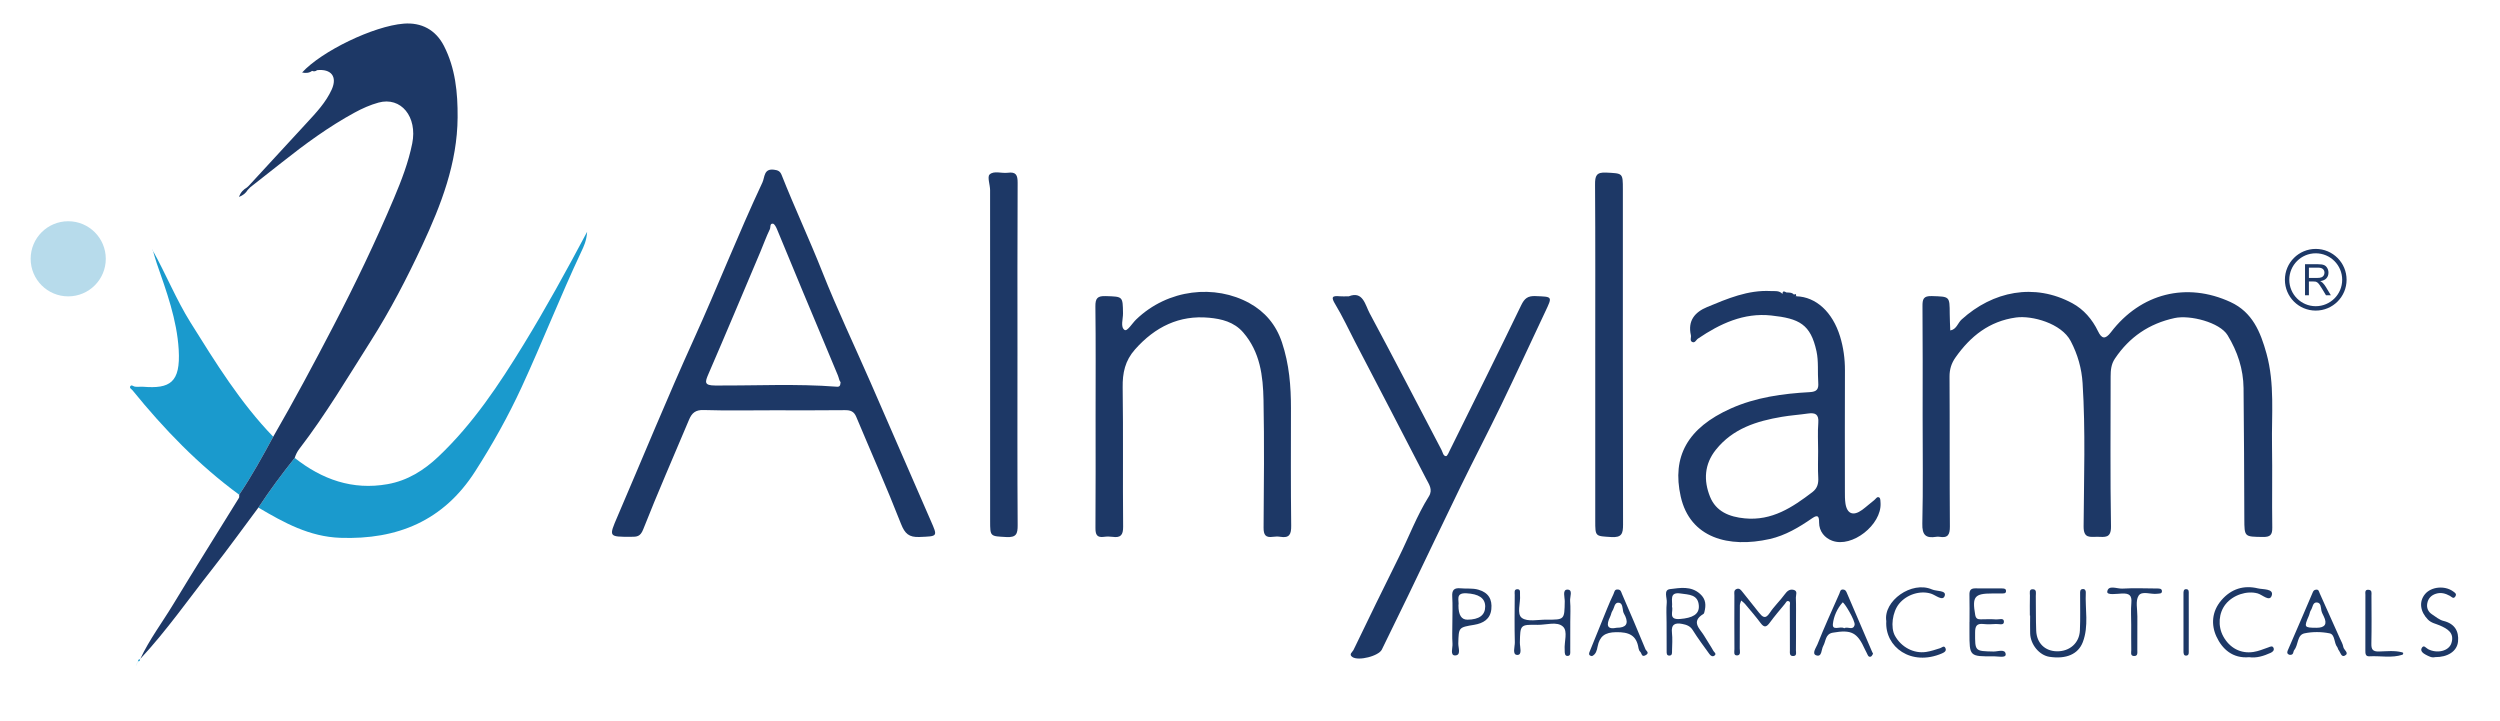 <?xml version="1.0" encoding="UTF-8"?><svg id="Capa_1" xmlns="http://www.w3.org/2000/svg" viewBox="0 0 348.766 100.596"><defs><style>.cls-1{fill:#1a9acd;}.cls-2{fill:#b7dbeb;}.cls-3{fill:#1d3866;}</style></defs><path class="cls-1" d="m36.046,70.811c1.572-2.394,3.278-4.69,5.068-6.926,3.817,3.003,8.058,4.527,12.96,3.657,2.779-.493,5.072-1.934,7.086-3.841,4.814-4.558,8.444-10.024,11.879-15.629,3.074-5.015,5.906-10.17,8.87-15.736-.089,1.286-.472,2.046-.822,2.792-2.918,6.212-5.424,12.605-8.297,18.84-1.892,4.105-4.074,8.003-6.504,11.796-4.415,6.892-10.839,9.541-18.803,9.266-4.318-.149-7.882-2.121-11.437-4.22Z"/><path class="cls-1" d="m38.116,60.927c-1.491,2.75-2.998,5.491-4.748,8.088-5.655-4.143-10.476-9.136-14.876-14.561-.146-.18-.478-.318-.31-.574.168-.255.413.024.63.059.38.062.78-.015,1.167.016,3.72.298,5.225-.566,4.952-5.175-.249-4.195-1.705-8.131-3.07-12.069-.207-.597-.365-1.211-.545-1.818l-.019.02c1.855,3.319,3.275,6.865,5.297,10.1,3.48,5.567,6.926,11.156,11.523,15.914Z"/><path class="cls-1" d="m21.316,34.894c-.057-.076-.114-.151-.171-.227.03.039.062.076.088.118.025.041.043.085.063.129,0,0,.019-.02.019-.02Z"/><path class="cls-1" d="m18.973,92.853c.094-.196.188-.393.281-.589,0,0-.009-.01-.009-.01-.095.201-.189.403-.284.604,0,0,.012-.005.012-.005Z"/><path class="cls-3" d="m19.543,91.98c.009-.02.02-.04.03-.06-.014.015-.028.032-.042.047,0,0,.013.013.013.013Z"/><path class="cls-3" d="m61.928,6.393c-1.158-2.254-3.155-3.286-5.597-3.095-4.22.329-11.488,3.862-14.185,6.817.497.1.969.091,1.392-.226.252.11.484.073.697-.101,1.971-.206,2.857.903,2.039,2.709-.808,1.783-2.151,3.208-3.469,4.634-2.702,2.921-5.394,5.852-8.09,8.778,0,0,0,0,0,0-.087.081-.174.161-.261.241-.479.293-.879.645-1.112,1.329.607-.257.955-.554,1.204-.968.122-.128.245-.256.367-.385,1.485-1.167,2.973-2.33,4.453-3.502,3.21-2.544,6.511-4.962,10.116-6.923,1.05-.572,2.173-1.073,3.322-1.389,3.144-.865,5.452,1.984,4.706,5.698-.53,2.639-1.485,5.123-2.528,7.596-2.569,6.086-5.425,12.027-8.473,17.891-2.702,5.198-5.463,10.358-8.392,15.43-1.491,2.75-2.998,5.491-4.748,8.088-.007.146.039.325-.028.434-3.05,4.943-6.148,9.857-9.154,14.826-1.54,2.547-3.346,4.935-4.614,7.646,3.644-3.91,6.698-8.295,9.997-12.482,2.225-2.824,4.323-5.749,6.477-8.628,1.572-2.394,3.278-4.69,5.067-6.926.145-.463.348-.878.655-1.277,3.67-4.77,6.729-9.95,9.948-15.017,2.707-4.263,5.039-8.748,7.177-13.335,2.654-5.695,4.904-11.491,4.947-17.882.023-3.435-.303-6.85-1.911-9.98Z"/><path class="cls-1" d="m19.254,92.263c.013-.179.07-.314.288-.283,0,0-.013-.012-.013-.012.02.209-.066.313-.285.286,0,0,.009.01.009.01Z"/><polygon class="cls-1" points="18.961 92.858 18.926 92.886 18.973 92.853 18.961 92.858"/><circle class="cls-2" cx="9.517" cy="36.105" r="5.241"/><path class="cls-3" d="m310.765,46.768c1.386,2.275,2.194,4.721,2.225,7.375.071,6.078.081,12.158.108,18.237.011,2.541.003,2.491,2.579,2.53,1.024.015,1.336-.272,1.32-1.311-.059-3.824.028-7.65-.037-11.473-.073-4.273.4-8.572-.769-12.798-.836-3.022-1.96-5.777-5.018-7.188-6.134-2.832-12.524-1.232-16.685,4.209-.794,1.038-1.289.927-1.8-.136-.803-1.667-2-3.054-3.585-3.91-5.313-2.87-11.098-1.678-15.447,2.27-.543.493-.703,1.383-1.582,1.527-.026-.776-.072-1.551-.075-2.327-.01-2.463-.006-2.385-2.484-2.468-1.204-.04-1.325.435-1.316,1.441.045,5.099.021,10.199.021,15.298,0,5.001.076,10.005-.044,15.003-.039,1.611.493,2.078,1.953,1.84.143-.023.297-.025.44,0,1.181.206,1.461-.307,1.452-1.45-.052-6.962-.006-13.926-.048-20.888-.006-1.031.261-1.872.839-2.691,2.087-2.96,4.714-5.053,8.433-5.565,2.218-.306,6.329.8,7.632,3.289.985,1.881,1.529,3.835,1.657,5.861.422,6.658.185,13.332.142,19.997-.011,1.732.925,1.437,1.925,1.448,1.021.01,1.925.26,1.896-1.463-.118-6.961-.048-13.925-.05-20.888,0-.881.07-1.72.591-2.499,2.019-3.018,4.786-4.897,8.335-5.667,2.146-.465,6.298.599,7.393,2.396Z"/><path class="cls-3" d="m121.396,53.242c-2.222-5.086-4.615-10.101-6.657-15.257-1.807-4.562-3.888-9.003-5.692-13.562-.221-.562-.544-.68-1.08-.748-1.43-.185-1.266,1.062-1.604,1.781-3.373,7.187-6.266,14.586-9.547,21.817-3.72,8.194-7.125,16.528-10.68,24.798-1.218,2.834-1.236,2.819,1.892,2.817.792,0,1.295.003,1.701-1.03,2.028-5.144,4.256-10.209,6.398-15.31.388-.927.898-1.38,2.031-1.345,3.231.1,6.469.035,9.706.035,3.332,0,6.666.023,10.001-.018.777-.009,1.268.171,1.583.924,2.084,4.974,4.279,9.906,6.242,14.927.539,1.38,1.121,1.904,2.584,1.842,2.575-.109,2.558-.021,1.56-2.299-2.822-6.454-5.615-12.92-8.438-19.374Zm-4.662.706c-5.657-.439-11.328-.129-16.99-.168-1.522-.009-1.401-.471-.921-1.583,2.457-5.671,4.844-11.372,7.252-17.064.444-1.048.824-2.128,1.321-3.149.132-.268-.032-.827.43-.78.212.023.439.459.559.747,1.216,2.902,2.402,5.813,3.611,8.714,1.63,3.905,3.279,7.805,4.897,11.713.141.344.18.739.374.936-.041.459-.094.668-.533.633Z"/><path class="cls-3" d="m262.178,69.415c-.297-.215-.491.185-.703.35-.577.444-1.112.942-1.698,1.371-1.245.906-2.122.553-2.331-.942-.074-.53-.071-1.074-.071-1.613-.006-5.636-.015-11.275.006-16.914.006-1.613-.212-3.193-.677-4.718-1.057-3.443-3.37-5.53-6.092-5.615-.137.027-.246.01-.298-.09.053.099.16.116.298.089-.103-.082.016-.505-.331-.218-.285-.337-.688-.29-1.064-.314-.151.055-.299.112-.449.167.149-.056.298-.112.448-.168-.258-.129-.533-.306-.551.206,0,0,0,0,0,0-.456-.509-1.083-.374-1.651-.403-3.173-.162-6.01,1.051-8.847,2.228-1.751.727-2.734,1.922-2.278,3.935.074.315-.185.748.168.936.397.209.556-.283.818-.459,3.084-2.095,6.404-3.638,10.207-3.231,3.941.421,5.509,1.221,6.331,4.997.306,1.41.135,2.92.244,4.379.068.909-.194,1.263-1.186,1.318-3.776.206-7.531.727-11.001,2.278-6.074,2.716-8.243,6.728-7.002,12.281,1.301,5.81,6.734,7.214,12.417,5.933,2.19-.494,4.1-1.639,5.927-2.902.836-.577.962-.203.962.583-.003,1.271.803,2.178,1.825,2.555,2.784,1.033,6.899-2.231,6.751-5.233-.012-.274-.006-.671-.171-.789Zm-8.538-6.469c0,1.227-.053,2.455.018,3.673.05.845-.13,1.51-.815,2.034-2.79,2.128-5.636,4.026-9.43,3.664-2.181-.206-4.026-.965-4.853-3.023-.904-2.248-.812-4.529.827-6.569,2.372-2.952,5.68-3.979,9.203-4.576,1.198-.203,2.416-.283,3.617-.459,1.027-.15,1.554.091,1.457,1.292-.103,1.313-.024,2.643-.024,3.964Z"/><path class="cls-3" d="m180.098,57.027c.005-3.149-.238-6.217-1.26-9.27-.838-2.503-2.405-4.285-4.518-5.457-4.785-2.655-11.363-2.026-15.827,2.278-.547.528-1.24,1.699-1.607,1.453-.606-.406-.208-1.512-.219-2.317-.034-2.39-.014-2.324-2.398-2.406-1.162-.04-1.47.295-1.455,1.454.065,5.096.028,10.194.028,15.291,0,5.195.02,10.39-.019,15.585-.007.922.187,1.399,1.202,1.254.384-.055.79-.054,1.174,0,1.129.16,1.497-.229,1.485-1.427-.063-6.469.029-12.939-.064-19.407-.03-2.037.324-3.733,1.731-5.319,2.786-3.138,6.171-4.808,10.343-4.41,1.696.162,3.461.567,4.744,2.053,2.367,2.743,2.765,6.071,2.831,9.432.116,5.928.057,11.86.009,17.79-.008,1.035.29,1.436,1.314,1.286.336-.049.693-.055,1.027,0,1.271.213,1.525-.364,1.511-1.546-.064-5.439-.042-10.88-.033-16.32Z"/><path class="cls-3" d="m214.216,41.306c-1.085-.043-1.539.321-2.006,1.288-3.255,6.747-6.598,13.451-9.918,20.165-.16.324-.381.88-.565.877-.388-.007-.451-.533-.623-.861-3.334-6.363-6.633-12.745-10.029-19.075-.635-1.184-.926-3.148-2.904-2.363-.582,0-.928.029-1.268-.005-1.114-.112-1.213.143-.621,1.122,1.014,1.679,1.839,3.472,2.746,5.216,3.318,6.378,6.651,12.749,9.939,19.143.372.723.961,1.491.377,2.424-1.686,2.692-2.792,5.672-4.2,8.503-2.141,4.304-4.245,8.627-6.333,12.957-.127.263-.696.585-.144.963.852.583,3.668-.139,4.107-1.038,1.225-2.507,2.457-5.01,3.668-7.524,2.442-5.065,4.85-10.147,7.315-15.201,1.854-3.801,3.814-7.549,5.654-11.356,2.096-4.336,4.108-8.713,6.165-13.067,1.014-2.146,1.021-2.072-1.361-2.167Z"/><path class="cls-3" d="m141.944,49.604c0-8.032-.02-16.065.023-24.097.006-1.061-.21-1.564-1.363-1.407-.866.118-1.955-.326-2.55.245-.35.336.07,1.43.07,2.183.009,15.379.006,30.758.006,46.137,0,2.226.005,2.129,2.268,2.256,1.383.077,1.58-.439,1.572-1.661-.053-7.885-.027-15.771-.027-23.656Z"/><path class="cls-3" d="m222.547,49.418c0,7.745,0,15.49,0,23.235,0,2.235.007,2.129,2.248,2.269,1.45.09,1.634-.48,1.631-1.731-.038-15.588-.025-31.176-.025-46.763,0-2.324-.005-2.226-2.313-2.352-1.391-.076-1.576.453-1.568,1.667.051,7.892.026,15.784.026,23.676Z"/><path class="cls-3" d="m250.18,82.279c-.527-.105-.868.177-1.194.629-.652.902-1.494,1.673-2.099,2.601-.649.995-1.07.481-1.528-.078-.767-.937-1.495-1.907-2.264-2.843-.201-.244-.42-.592-.838-.416-.418.176-.297.574-.298.894-.009,2.495-.013,4.99.005,7.485.002.338-.177.937.416.881.511-.048.323-.624.326-.975.018-2.006.003-4.012.017-6.017.002-.221.12-.441.185-.662.175.151.374.282.52.456.743.889,1.507,1.764,2.197,2.694.527.71.847.517,1.286-.082.656-.894,1.38-1.74,2.087-2.595.14-.169.244-.488.531-.385.292.104.163.42.164.639.011,2.055.002,4.109.011,6.164.002.368-.109.887.494.85.509-.032.343-.512.347-.816.019-1.272.008-2.544.008-3.816,0-1.174.028-2.349-.017-3.522-.014-.371.313-.952-.357-1.086Z"/><path class="cls-3" d="m226.27,82.838c-.106-.241-.132-.55-.536-.597-.527-.062-.509.371-.639.633-.333.683-.63,1.386-.918,2.09-.792,1.937-1.577,3.876-2.36,5.818-.124.309-.306.674.28.75.559-.259.677-.815.777-1.324.285-1.445,1.012-1.995,2.59-2.016,1.772-.023,2.843.412,3.12,2.24.026.179.118.388.247.506.215.191.15.809.765.456.574-.327.041-.618-.027-.783-1.065-2.605-2.181-5.189-3.299-7.773Zm-.718,4.738c-1.395.3-1.492-.394-.915-1.569.127-.253.15-.568.306-.792.285-.406.259-1.224.915-1.133.5.071.489.75.583,1.224.044.23.2.436.297.656q.715,1.616-1.186,1.613Z"/><path class="cls-3" d="m290.983,82.652c.012-.253-.112-.499-.417-.478-.415.028-.376.378-.377.657-.011,1.712.05,3.427-.031,5.135-.083,1.751-1.43,2.912-3.187,2.895-1.669-.016-2.839-1.131-2.908-2.877-.063-1.612-.027-3.227-.056-4.841-.006-.353.162-.906-.391-.939-.607-.036-.419.537-.429.879-.027.929-.009,1.859-.009,2.788h.038c0,.831-.02,1.663.004,2.494.045,1.561,1.287,3.051,2.691,3.263,2.347.353,4.008-.369,4.65-2.04.871-2.265.309-4.622.422-6.936Z"/><path class="cls-3" d="m218.649,82.253c-.714.013-.346,1.07-.356,1.651-.045,2.545-.021,2.558-2.548,2.54-1.168-.008-2.631.335-3.421-.232-.779-.56-.166-2.108-.273-3.215-.029-.307.138-.791-.362-.797-.511-.006-.373.488-.375.793-.015,2.206-.044,4.412.014,6.616.016.617-.398,1.747.342,1.759.743.012.349-1.116.362-1.72.056-2.492.025-2.523,2.467-2.479,1.209.022,2.711-.518,3.544.245.717.657.15,2.136.241,3.247.004.049.002.098.002.147.004.298.014.687.362.698.501.016.41-.449.412-.771.01-1.323.004-2.647.004-3.97,0-.98.063-1.966-.024-2.939-.049-.555.446-1.588-.392-1.573Z"/><path class="cls-3" d="m237.759,88.721c-.586-.995-1.937-1.975-.118-3.075.071-.044.109-.165.132-.256.238-.948.235-1.789-.6-2.537-1.277-1.145-2.802-.833-4.197-.668-.942.112-.389,1.224-.453,1.875-.094.921-.024,1.86-.024,2.79.003,1.324-.003,2.646.009,3.97,0,.277-.035.65.389.639.412-.015.359-.389.362-.665.015-.833.085-1.675-.009-2.496-.141-1.213.439-1.454,1.448-1.254.577.115,1.083.274,1.448.856.718,1.154,1.536,2.243,2.331,3.346.171.241.456.439.739.182.265-.241-.079-.441-.177-.612-.397-.715-.865-1.389-1.28-2.095Zm-3.402-2.366c-1.692.132-.88-1.086-1.101-1.704.112-.853-.459-2.107,1.207-1.854,1.115.168,2.443.106,2.537,1.719.071,1.183-.874,1.701-2.643,1.839Z"/><path class="cls-3" d="m326.437,89.074c-.936-2.101-1.878-4.197-2.819-6.295-.112-.247-.129-.597-.562-.509-.2.044-.303.115-.397.333-1.115,2.631-2.254,5.253-3.39,7.879-.156.362-.371.733.165.877.595.035.444-.453.63-.677.595-.727.374-2.101,1.419-2.325,1.121-.241,2.372-.23,3.499-.003.795.156.597,1.333,1.083,1.931.085.106.091.28.179.388.259.315.377,1.054.868.798.68-.356-.129-.786-.2-1.201-.068-.415-.297-.803-.474-1.195Zm-3.264-1.495c-1.734-.006-1.772-.068-1.071-1.678.112-.259.135-.568.291-.792.256-.377.232-1.101.824-1.062.6.041.536.686.636,1.148.059.271.203.53.327.786q.783,1.601-1.007,1.598Z"/><path class="cls-3" d="m316.437,90.319c-.681.242-1.364.525-2.07.634-1.782.275-3.326-.562-4.211-2.181-.779-1.426-.643-3.266.333-4.484,1.04-1.299,2.973-1.917,4.467-1.504.677.187,1.695,1.247,1.976.266.27-.941-1.244-.801-1.933-.967-1.97-.477-3.724.054-5.102,1.655-1.342,1.559-1.451,3.428-.687,5.074.801,1.725,2.247,3.077,4.56,2.871,1.018.149,2.029-.164,3.012-.612.293-.134.525-.374.392-.68-.155-.356-.454-.173-.736-.073Z"/><path class="cls-3" d="m257.64,82.694c-.106-.241-.197-.415-.486-.45-.433-.053-.439.318-.542.553-1.045,2.36-2.119,4.709-3.07,7.105-.174.441-.824,1.298-.168,1.522.821.283.695-.821.98-1.313.383-.662.274-1.663,1.33-1.848,2.616-.453,3.426-.032,4.497,2.354.118.262.274.506.383.771.097.235.291.288.459.197.138-.077.206-.277.28-.386-.079-.162-.124-.25-.162-.338-1.171-2.719-2.346-5.439-3.502-8.167Zm1.089,4.488c-.209.839-.98.159-1.448.465-.515-.362-1.692.436-1.58-.609.109-1.033.595-2.146,1.351-2.99.15-.168,1.816,2.581,1.678,3.134Z"/><path class="cls-3" d="m277.942,82.793c.44,0,.88.009,1.32-.004.232-.007.553.039.588-.279.046-.421-.316-.419-.599-.421-1.222-.009-2.445.01-3.667-.009-.635-.01-.851.267-.835.888.033,1.27.01,2.542.01,3.813h-.007v1.467c0,3.327,0,3.344,3.397,3.311.585-.006,1.692.27,1.658-.279-.05-.805-1.096-.376-1.687-.388-2.628-.055-2.591-.024-2.579-2.67.004-.876.223-1.268,1.147-1.17.58.062,1.175.045,1.758,0,.395-.031,1.09.241,1.116-.284.031-.637-.677-.324-1.053-.353-.729-.056-1.466-.025-2.199-.015-.451.006-.672-.128-.76-.641-.433-2.529-.1-2.965,2.392-2.965Z"/><path class="cls-3" d="m206.242,82.264c-.824-.238-1.648-.109-2.469-.191-.874-.085-1.236.203-1.177,1.136.074,1.218.018,2.443.018,3.664,0,.977-.05,1.957.018,2.931.041.577-.362,1.636.353,1.633.895-.006.441-1.077.456-1.663.062-2.26.029-2.246,2.222-2.611,1.242-.209,2.237-.771,2.387-2.169.147-1.38-.391-2.325-1.807-2.731Zm-1.527,4.185q-1.251.012-1.251-1.975c.132-.671-.5-1.795,1.112-1.707,1.689.091,2.622.65,2.619,1.851s-.839,1.816-2.481,1.831Z"/><path class="cls-3" d="m270.661,90.425c-.642.203-1.289.425-1.952.525-1.726.262-3.463-.664-4.347-2.25-.649-1.164-.366-3.337.586-4.488,1.071-1.296,2.954-1.869,4.45-1.391.653.209,1.648,1.107,1.905.287.243-.776-1.133-.594-1.775-.876-2.824-1.242-6.822,1.598-6.378,4.419-.231,3.627,3.492,6.352,7.779,4.499.349-.151.658-.361.462-.754-.197-.395-.473-.052-.731.029Z"/><path class="cls-3" d="m340.893,86.627c-.581-.144-1.097-.583-1.617-.927-.538-.355-.771-.886-.657-1.526.123-.687.551-1.136,1.211-1.344.696-.219,1.332-.044,1.956.302.21.116.483.481.736.096.249-.38-.02-.534-.346-.759-1.151-.797-3.007-.63-3.873.417-.87,1.052-.672,2.445.408,3.547.478.489,1.088.574,1.651.818,1.083.468,2.08,1.043,1.625,2.468-.355,1.114-1.98,1.496-3.25.844-.296-.152-.618-.696-.905-.133-.203.397.223.723.571.904.421.219.856.467,1.31.338,1.731.022,3.062-.799,3.198-2.171.142-1.432-.457-2.49-2.018-2.877Z"/><path class="cls-3" d="m300.92,82.098c-1.613-.009-3.231-.08-4.838.016-.74.044-1.969-.562-2.107.419-.076.54,1.337.295,2.054.267,1.014-.039,1.402.247,1.309,1.298-.09,1.019-.02,2.051-.02,3.078,0,1.173-.011,2.346.008,3.519.005.306-.157.782.345.821.609.047.496-.473.498-.84.01-1.564-.005-3.128.007-4.692.008-.974-.28-2.149.162-2.865.464-.751,1.719-.157,2.617-.287.278-.04.673.025.649-.382-.021-.366-.4-.351-.685-.353Z"/><path class="cls-3" d="m305.348,86.816c0-1.315.005-2.631-.004-3.946-.002-.271.066-.65-.335-.676-.409-.027-.399.343-.4.624-.005,2.679-.005,5.359.001,8.038,0,.285.017.653.419.603.377-.046.314-.424.315-.697.008-1.315.004-2.631.004-3.946Z"/><path class="cls-3" d="m335.078,90.996c-1.055-.272-2.134-.133-3.197-.108-.846.02-1.078-.269-1.06-1.088.049-2.244.021-4.49.012-6.735-.001-.314.114-.741-.398-.786-.565-.05-.445.401-.446.71-.009,2.587-.005,5.173-.006,7.76,0,.405-.004.844.564.811,1.542-.091,3.107.276,4.629-.226.102-.151.172-.292-.098-.338Z"/><path class="cls-3" d="m322.107,39.269h.628c.14,0,.24.007.301.021.084.022.166.06.247.115s.173.152.275.29c.102.138.233.337.391.597l.541.901h.681l-.711-1.179c-.142-.231-.291-.423-.449-.576-.075-.071-.183-.143-.327-.216.392-.057.683-.191.87-.402.188-.211.282-.47.282-.777,0-.238-.057-.456-.17-.653-.113-.197-.265-.335-.455-.412-.19-.078-.467-.116-.832-.116h-1.813v4.332h.541v-1.924Zm0-1.929h1.295c.303,0,.525.066.666.198.14.132.211.3.211.505,0,.14-.036.27-.109.389-.073.119-.179.206-.318.26-.14.054-.333.081-.58.081h-1.164v-1.433Z"/><path class="cls-3" d="m323.059,43.33c2.377,0,4.304-1.927,4.304-4.301s-1.927-4.304-4.304-4.304-4.301,1.927-4.301,4.304,1.924,4.301,4.301,4.301Zm0-7.992c2.038,0,3.691,1.653,3.691,3.691s-1.653,3.688-3.691,3.688-3.688-1.653-3.688-3.688,1.65-3.691,3.688-3.691Z"/></svg>